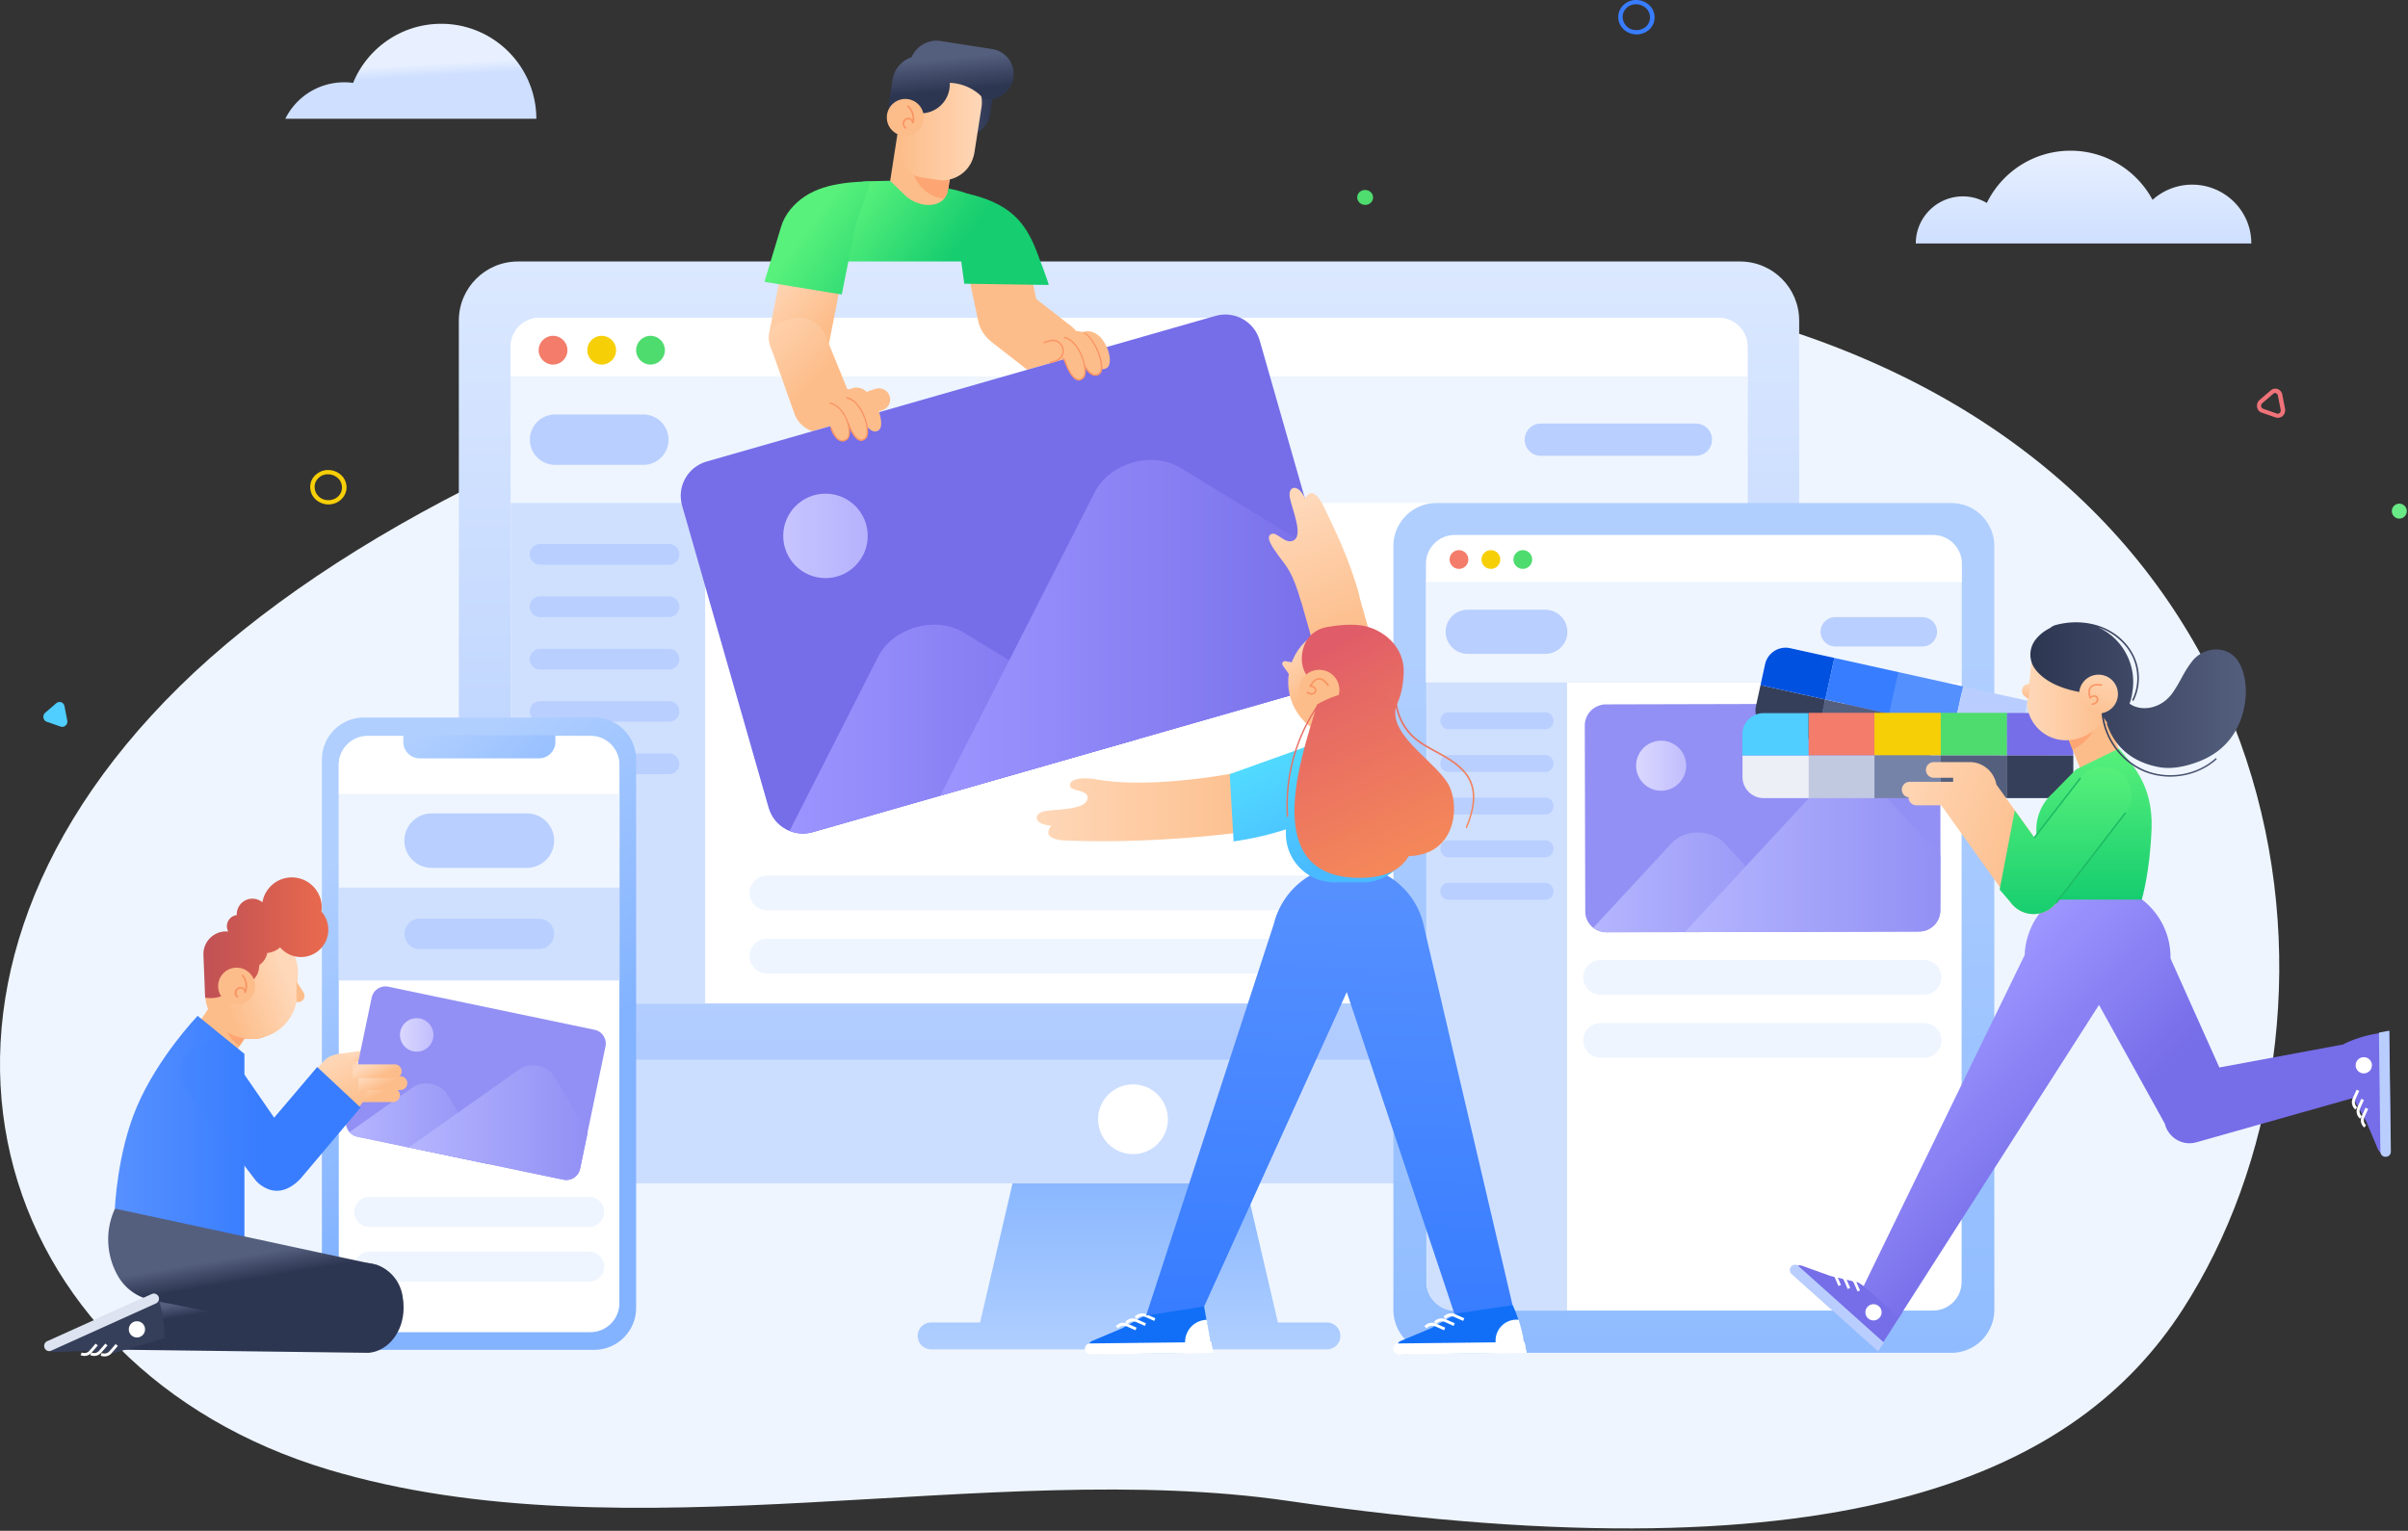 <svg xmlns="http://www.w3.org/2000/svg" width="607" height="386">
  <rect width="100%" height="100%" fill="#333333" stroke="none"/>
  <defs>
    <linearGradient id="a" x1=".098%" x2="100.067%" y1="49.818%" y2="49.818%">
      <stop offset="0%" stop-color="#545F7E"/>
      <stop offset="100%" stop-color="#2D3651"/>
    </linearGradient>
    <linearGradient id="b" x1="-.094%" x2="99.757%" y1="50.113%" y2="50.113%">
      <stop offset="0%" stop-color="#FDBD8A"/>
      <stop offset="100%" stop-color="#FED8B9"/>
    </linearGradient>
    <linearGradient id="c" x1="12.193%" x2="52.794%" y1="19.493%" y2="54.872%">
      <stop offset="0%" stop-color="#58F17B"/>
      <stop offset="100%" stop-color="#16CD6F"/>
    </linearGradient>
    <linearGradient id="d" x1="46.202%" x2="50.432%" y1="19.918%" y2="54.215%">
      <stop offset="0%" stop-color="#545F7E"/>
      <stop offset="100%" stop-color="#2D3651"/>
    </linearGradient>
    <linearGradient id="e" x1="50%" x2="50%" y1="100%" y2="0%">
      <stop offset="0%" stop-color="#B0CFFF"/>
      <stop offset="100%" stop-color="#83B3FF"/>
    </linearGradient>
    <linearGradient id="f" x1="50%" x2="50%" y1="100.003%" y2="0%">
      <stop offset="4.925%" stop-color="#ABC8FF"/>
      <stop offset="100%" stop-color="#DBE8FF"/>
    </linearGradient>
    <linearGradient id="g" x1="50%" x2="50%" y1="100%" y2="0%">
      <stop offset="0%" stop-color="#CEDFFF"/>
      <stop offset="100%" stop-color="#E8F0FF"/>
    </linearGradient>
    <linearGradient id="h" x1="48.049%" x2="49.919%" y1="43.292%" y2="56.407%">
      <stop offset="0%" stop-color="#E8F0FF"/>
      <stop offset="100%" stop-color="#CEDFFF"/>
    </linearGradient>
    <linearGradient id="i" x1="-104.462%" x2="14.717%" y1="-40.844%" y2="45.814%">
      <stop offset="0%" stop-color="#58F17B"/>
      <stop offset="100%" stop-color="#16CD6F"/>
    </linearGradient>
    <linearGradient id="j" x1="38.587%" x2="64.842%" y1="29.388%" y2="76.719%">
      <stop offset="0%" stop-color="#FED8B9"/>
      <stop offset="100%" stop-color="#FDBD8A"/>
    </linearGradient>
    <linearGradient id="k" x1="42.219%" x2="133.576%" y1="38.314%" y2="109.755%">
      <stop offset="0%" stop-color="#58F17B"/>
      <stop offset="100%" stop-color="#16CD6F"/>
    </linearGradient>
    <linearGradient id="l" x1="-5.287%" x2="55.038%" y1="-16.279%" y2="55.858%">
      <stop offset="0%" stop-color="#FED8B9"/>
      <stop offset="100%" stop-color="#FDBD8A"/>
    </linearGradient>
    <linearGradient id="m" x1="0%" y1="50%" y2="50%">
      <stop offset="0%" stop-color="#C7C4FF"/>
      <stop offset="100%" stop-color="#B6B2FD"/>
    </linearGradient>
    <linearGradient id="n" x1="0%" y1="50%" y2="50%">
      <stop offset="0%" stop-color="#9C95FF"/>
      <stop offset="100%" stop-color="#766DE8"/>
    </linearGradient>
    <linearGradient id="o" x1="0%" y1="50%" y2="50%">
      <stop offset="0%" stop-color="#9C95FF"/>
      <stop offset="100%" stop-color="#766DE8"/>
    </linearGradient>
    <linearGradient id="p" x1="33.336%" x2="55.595%" y1="10.319%" y2="63.315%">
      <stop offset="0%" stop-color="#B0CFFF"/>
      <stop offset="100%" stop-color="#83B3FF"/>
    </linearGradient>
    <linearGradient id="q" x1="49.999%" x2="49.999%" y1="99.036%" y2="17.505%">
      <stop offset="0%" stop-color="#90BCFF"/>
      <stop offset="100%" stop-color="#B0CFFF"/>
    </linearGradient>
    <linearGradient id="r" x1="1.677%" x2="193.035%" y1="40.776%" y2="75.239%">
      <stop offset="0%" stop-color="#B0CFFF"/>
      <stop offset="100%" stop-color="#83B3FF"/>
    </linearGradient>
    <linearGradient id="s" x1="0%" y1="50%" y2="50%">
      <stop offset="0%" stop-color="#DAD8FF"/>
      <stop offset="100%" stop-color="#C1BDFD"/>
    </linearGradient>
    <linearGradient id="t" x1="0%" y1="50%" y2="50%">
      <stop offset="0%" stop-color="#B5B5FF"/>
      <stop offset="100%" stop-color="#9290F4"/>
    </linearGradient>
    <linearGradient id="u" x1="0%" y1="50%" y2="50%">
      <stop offset="0%" stop-color="#B5B5FF"/>
      <stop offset="100%" stop-color="#9290F4"/>
    </linearGradient>
    <linearGradient id="v" x1="16.043%" x2="47.049%" y1="31.982%" y2="58.755%">
      <stop offset="0%" stop-color="#9C95FF"/>
      <stop offset="100%" stop-color="#766DE8"/>
    </linearGradient>
    <linearGradient id="w" x1="50%" x2="50%" y1="100%" y2="0%">
      <stop offset="0%" stop-color="#16CD6F"/>
      <stop offset="100%" stop-color="#58F17B"/>
    </linearGradient>
    <linearGradient id="x" x1=".087%" x2="100.086%" y1="49.994%" y2="49.994%">
      <stop offset="0%" stop-color="#FED8B9"/>
      <stop offset="100%" stop-color="#FDBD8A"/>
    </linearGradient>
    <linearGradient id="y" x1="50.398%" x2="50.398%" y1="99.524%" y2=".881%">
      <stop offset="0%" stop-color="#FDBD8A"/>
      <stop offset="100%" stop-color="#FED8B9"/>
    </linearGradient>
    <linearGradient id="z" x1="-.022%" x2="99.954%" y1="50.017%" y2="50.017%">
      <stop offset="0%" stop-color="#2D3651"/>
      <stop offset="100%" stop-color="#545F7E"/>
    </linearGradient>
    <linearGradient id="A" x1="-12.69%" x2="83.261%" y1="27.776%" y2="56.251%">
      <stop offset="0%" stop-color="#FED8B9"/>
      <stop offset="100%" stop-color="#FDBD8A"/>
    </linearGradient>
    <linearGradient id="B" x1="83.485%" x2="20.432%" y1="34.699%" y2="63.498%">
      <stop offset="0%" stop-color="#FED8B9"/>
      <stop offset="100%" stop-color="#FDBD8A"/>
    </linearGradient>
    <linearGradient id="C" x1="0%" y1="49.991%" y2="49.991%">
      <stop offset="0%" stop-color="#BF5055"/>
      <stop offset="100%" stop-color="#EA6A4D"/>
    </linearGradient>
    <linearGradient id="D" x1="37.94%" x2="90.692%" y1="43.779%" y2="72.377%">
      <stop offset="0%" stop-color="#FED8B9"/>
      <stop offset="100%" stop-color="#FDBD8A"/>
    </linearGradient>
    <linearGradient id="E" x1="0%" y1="50%" y2="50%">
      <stop offset="0%" stop-color="#DAD8FF"/>
      <stop offset="100%" stop-color="#C1BDFD"/>
    </linearGradient>
    <linearGradient id="F" x1="0%" y1="50%" y2="50%">
      <stop offset="0%" stop-color="#B5B5FF"/>
      <stop offset="100%" stop-color="#9290F4"/>
    </linearGradient>
    <linearGradient id="G" x1="0%" y1="50%" y2="50%">
      <stop offset="0%" stop-color="#B5B5FF"/>
      <stop offset="100%" stop-color="#9290F4"/>
    </linearGradient>
    <linearGradient id="H" x1="3.851%" x2="107.886%" y1="50%" y2="50%">
      <stop offset="0%" stop-color="#5690FF"/>
      <stop offset="100%" stop-color="#387DFF"/>
    </linearGradient>
    <linearGradient id="I" x1="47.442%" x2="41.362%" y1="47.154%" y2="35.386%">
      <stop offset="0%" stop-color="#2D3651"/>
      <stop offset="100%" stop-color="#545F7E"/>
    </linearGradient>
    <linearGradient id="J" x1="50.561%" x2="44.722%" y1="51.094%" y2="35.072%">
      <stop offset="0%" stop-color="#2D3651"/>
      <stop offset="100%" stop-color="#545F7E"/>
    </linearGradient>
    <linearGradient id="K" x1="-2.65%" x2="52.462%" y1="21.381%" y2="52.95%">
      <stop offset="0%" stop-color="#FED8B9"/>
      <stop offset="100%" stop-color="#FDBD8A"/>
    </linearGradient>
    <linearGradient id="L" x1="35.115%" x2="53.319%" y1="17.751%" y2="58.416%">
      <stop offset="0%" stop-color="#FED8B9"/>
      <stop offset="100%" stop-color="#FDBD8A"/>
    </linearGradient>
    <linearGradient id="M" x1="-47.681%" x2="46.433%" y1="50%" y2="50%">
      <stop offset="0%" stop-color="#5690FF"/>
      <stop offset="100%" stop-color="#387DFF"/>
    </linearGradient>
    <linearGradient id="N" x1="4.179%" x2="59.29%" y1="25.293%" y2="56.861%">
      <stop offset="0%" stop-color="#FED8B9"/>
      <stop offset="100%" stop-color="#FDBD8A"/>
    </linearGradient>
    <linearGradient id="O" x1="16.187%" x2="71.298%" y1="32.371%" y2="63.585%">
      <stop offset="0%" stop-color="#FED8B9"/>
      <stop offset="100%" stop-color="#FDBD8A"/>
    </linearGradient>
    <linearGradient id="P" x1="52.104%" x2="49.984%" y1="5.353%" y2="99.652%">
      <stop offset="0%" stop-color="#5690FF"/>
      <stop offset="100%" stop-color="#387DFF"/>
    </linearGradient>
    <linearGradient id="Q" x1="28.882%" x2="61.425%" y1="-2.028%" y2="73.954%">
      <stop offset="0%" stop-color="#51DAFF"/>
      <stop offset="100%" stop-color="#49BAFF"/>
    </linearGradient>
    <linearGradient id="R" x1="0%" y1="50%" y2="50%">
      <stop offset="0%" stop-color="#FED8B9"/>
      <stop offset="100%" stop-color="#FDBD8A"/>
    </linearGradient>
    <linearGradient id="S" x1="30.562%" x2="84.675%" y1="17.511%" y2="134.512%">
      <stop offset="0%" stop-color="#51DAFF"/>
      <stop offset="100%" stop-color="#49BAFF"/>
    </linearGradient>
    <linearGradient id="T" x1="41.833%" x2="54.687%" y1="7.035%" y2="72.716%">
      <stop offset="0%" stop-color="#FED8B9"/>
      <stop offset="100%" stop-color="#FDBD8A"/>
    </linearGradient>
    <linearGradient id="U" x1="12.38%" x2="40.081%" y1="8.618%" y2="39.089%">
      <stop offset="0%" stop-color="#FED8B9"/>
      <stop offset="100%" stop-color="#FDBD8A"/>
    </linearGradient>
    <linearGradient id="V" x1="33.715%" x2="164.682%" y1="21.538%" y2="224.408%">
      <stop offset="0%" stop-color="#E05C68"/>
      <stop offset="100%" stop-color="#F88F57"/>
    </linearGradient>
    <linearGradient id="W" x1="16.398%" x2="140.031%" y1="-30.996%" y2="168.402%">
      <stop offset="0%" stop-color="#FED8B9"/>
      <stop offset="100%" stop-color="#FDBD8A"/>
    </linearGradient>
    <linearGradient id="X" x1="15.145%" x2="72.475%" y1="-7.669%" y2="110.506%">
      <stop offset="0%" stop-color="#E05C68"/>
      <stop offset="100%" stop-color="#F88F57"/>
    </linearGradient>
    <linearGradient id="Y" x1="73.65%" x2="27.951%" y1="-28.842%" y2="125.055%">
      <stop offset="0%" stop-color="#FED8B9"/>
      <stop offset="100%" stop-color="#FDBD8A"/>
    </linearGradient>
    <linearGradient id="Z" x1="50%" x2="50%" y1="100%" y2="0%">
      <stop offset="0%" stop-color="#16CD6F"/>
      <stop offset="100%" stop-color="#58F17B"/>
    </linearGradient>
  </defs>
  <g fill="none" fill-rule="evenodd">
    <path fill="#EEF5FF" d="M82.759 370.566c75.181 22.576 166.702-3.07 241.972 7.898 142.426 20.755 199.369-7.898 225.428-48.206 46.71-72.25 32.855-203.65-98.998-246.885-131.853-43.235-327.276 12.394-405.918 89.739C-33.4 250.457-2.223 345.047 82.759 370.566z"/>
    <g fill-rule="nonzero" transform="translate(10.925)">
      <path fill="#FDBD8A" d="M211.805 56.344l4.23-27.288 14.618 2.266-4.23 27.288z"/>
      <path fill="#FDA674" d="M219.132 39.862c-.197 1.341-.118 2.643.237 3.826.947 3.235 3.708 5.839 7.258 6.39.355.04.75.08 1.105.12l.789-5.642c3.629-.118 3.905-3.51 5.443-6.785-.473-3.471-.078-4.181-3.51-5.167a4.995 4.995 0 0 0-1.105-.237c-4.891-.75-9.467 2.603-10.217 7.495z"/>
      <path fill="url(#a)" d="M225.68 33.156l5.878.907c3.393.513 6.549-1.814 7.1-5.168l.908-5.877-12.031-1.854-1.855 11.992z"/>
      <path fill="url(#b)" d="M218.067 24.832l-1.933 12.387a6.635 6.635 0 0 0 3.156 6.745c.71.434 1.499.75 2.406.829l3.708.552a9.986 9.986 0 0 0 1.5.119c3.037-.119 5.759-1.894 7.06-4.616.316-.67.553-1.46.71-2.209l1.815-11.598c.67-4.22-2.248-8.165-6.43-8.836l-2.367-.355c-4.694-.71-8.954 2.406-9.625 6.982z"/>
      <path fill="url(#c)" d="M194.477 96.351l43.906 6.825 2.761-16.213a78.35 78.35 0 0 0 .868-26.943c-1.065-7.535-6.588-11.243-13.886-12.466-.552 4.97-6.745 5.207-10.572 2.012l-4.102-3.984-5.247.118c-8.166.237-14.477 7.259-13.846 15.424l.118 35.227z"/>
      <path fill="url(#d)" d="M239.172 12.367l-12.94-2.012c-3.155-.513-6.153 1.262-7.376 4.063-2.485.868-4.379 2.998-4.813 5.76l-.828 5.286c-.631 3.984 2.09 7.731 6.075 8.323l.828-5.286a7.293 7.293 0 0 0 8.284-6.075c.08-.513.119-1.026.08-1.538 3.313.118 6.469 1.577 8.678 4.142 3.51.512 6.785-1.854 7.337-5.365.592-3.472-1.815-6.746-5.325-7.298z"/>
      <path fill="url(#e)" d="M323.55 333.471h-12.347L301.42 291.5H245.918l-9.784 41.972h-12.347a3.392 3.392 0 1 0 0 6.785h99.764c1.893 0 3.431-1.538 3.392-3.392a3.392 3.392 0 0 0-3.393-3.393z"/>
      <path fill="url(#f)" d="M427.692 297.535H119.645c-8.245 0-14.911-6.667-14.911-14.912V80.848c0-8.244 6.666-14.911 14.911-14.911h308.047c8.245 0 14.912 6.667 14.912 14.911v201.815c0 8.205-6.667 14.872-14.912 14.872z"/>
      <path fill="#FFF" d="M422.327 253.037H125.05c-3.984 0-7.258-3.234-7.258-7.258V87.396c0-3.984 3.235-7.258 7.258-7.258h297.278c3.985 0 7.259 3.235 7.259 7.258V245.82c0 3.984-3.274 7.218-7.259 7.218z"/>
      <path fill="#CCDEFF" d="M442.604 267.2h-337.83v23.944c0 3.984 3.234 7.258 7.258 7.258h323.353c3.984 0 7.258-3.234 7.258-7.258l-.04-23.945z"/>
      <circle cx="274.675" cy="282.229" r="8.797" fill="#FFF"/>
      <path fill="#CFE0FF" d="M117.791 94.892h49.034v158.146h-49.034z"/>
      <path fill="#EEF5FF" d="M117.791 94.892h311.755v31.953H117.791z"/>
      <path fill="#FFF" d="M422.327 80.138H125.05c-3.984 0-7.258 3.235-7.258 7.258v7.496h311.795v-7.496c0-4.023-3.274-7.258-7.259-7.258z"/>
      <path fill="#FDBD8A" d="M244.852 87.08c4.182-.867 6.864-4.97 5.957-9.151l-3.748-17.751c-.868-4.182-4.97-6.864-9.152-5.957-4.181.868-6.864 4.97-5.956 9.152l3.747 17.751c.868 4.142 4.97 6.825 9.152 5.957z"/>
      <path fill="url(#g)" d="M541.665 46.56a14.95 14.95 0 0 0-9.98 3.827C527.74 43.049 519.967 38 511.013 38c-9.27 0-17.278 5.365-21.105 13.176-1.775-1.026-3.787-1.657-6.035-1.657-6.549 0-11.874 5.325-11.874 11.874h84.576c.04-8.166-6.667-14.833-14.911-14.833z"/>
      <path fill="url(#h)" d="M124.274 29.984C124.274 16.77 113.544 6 100.29 6c-10.02 0-18.62 6.154-22.21 14.911-.71-.118-1.498-.158-2.248-.158A16.52 16.52 0 0 0 61 29.945h63.274v.04z"/>
      <path fill="url(#i)" d="M232.584 48.738c10.927 2.445 14.911 7.1 17.83 14.714 2.92 7.613 3.038 8.402 3.038 8.402l-21.302-.316-2.012-14.674 2.446-8.126z"/>
      <path fill="url(#j)" d="M189.112 92.485c4.142.829 8.166-1.893 8.955-6.035l.71-3.55 3.432-17.673 1.5-7.692c.788-3.906-1.618-7.732-5.405-8.797-.197-.04-.395-.119-.631-.158a4.548 4.548 0 0 0-1.026-.118h-.631c-.552 0-1.105.078-1.657.236-2.8.67-5.089 2.959-5.68 5.957l-2.13 10.966-3.512 17.988c-.749 4.064 1.933 8.087 6.075 8.876z"/>
      <path fill="url(#k)" d="M208.52 45.74c-9.348.157-15.818 1.775-20.197 7.06-1.065 1.303-1.893 2.802-2.366 4.419l-4.182 13.846 19.487 3.195 3.472-17.396 3.787-11.124z"/>
      <path fill="url(#l)" d="M198.462 108.698l-.198.08a7.241 7.241 0 0 1-8.875-4.3l-6.036-17.003c-1.538-3.866.868-5.68 4.813-6.982a7.2 7.2 0 0 1 8.994 4.142l5.877 14.399c1.657 3.944-.473 8.441-4.575 9.664z"/>
      <path fill="#FDBD8A" d="M260.473 93.116c2.643-3.353 2.012-8.205-1.34-10.848l-10.612-8.244c-3.353-2.643-8.205-2.012-10.848 1.34-2.643 3.354-2.012 8.206 1.34 10.849l10.573 8.245c3.392 2.643 8.244 2.011 10.887-1.342z"/>
      <path fill="#B9CFFF" d="M157.712 142.387h-32.505a2.601 2.601 0 0 1-2.603-2.604 2.601 2.601 0 0 1 2.603-2.604h32.505a2.601 2.601 0 0 1 2.604 2.604c.039 1.46-1.144 2.604-2.604 2.604zm0 13.215h-32.505a2.601 2.601 0 0 1-2.603-2.604 2.601 2.601 0 0 1 2.603-2.604h32.505a2.601 2.601 0 0 1 2.604 2.604c.039 1.42-1.144 2.604-2.604 2.604zm0 13.215h-32.505a2.601 2.601 0 0 1-2.603-2.604 2.601 2.601 0 0 1 2.603-2.604h32.505a2.601 2.601 0 0 1 2.604 2.604c.039 1.42-1.144 2.604-2.604 2.604zm0 13.175h-32.505a2.601 2.601 0 0 1-2.603-2.603 2.601 2.601 0 0 1 2.603-2.604h32.505a2.601 2.601 0 0 1 2.604 2.604c.039 1.46-1.144 2.603-2.604 2.603zm0 13.215h-32.505a2.601 2.601 0 0 1-2.603-2.603 2.601 2.601 0 0 1 2.603-2.604h32.505a2.601 2.601 0 0 1 2.604 2.604c.039 1.42-1.144 2.603-2.604 2.603zm-6.47-90.69h-22.248a6.347 6.347 0 0 0-6.351 6.35c0 3.512 2.84 6.352 6.351 6.352h22.249c3.51 0 6.35-2.84 6.35-6.351s-2.84-6.351-6.35-6.351zm265.326 2.288h-39.093a4.057 4.057 0 0 0-4.063 4.063 4.057 4.057 0 0 0 4.063 4.063h39.093a4.057 4.057 0 0 0 4.063-4.063c.04-2.249-1.814-4.063-4.063-4.063z"/>
      <path fill="#EEF5FF" d="M330.572 229.527H182.406a4.394 4.394 0 0 1-4.378-4.38 4.394 4.394 0 0 1 4.378-4.378h148.166a4.394 4.394 0 0 1 4.379 4.379 4.369 4.369 0 0 1-4.379 4.379zm0 15.937H182.406a4.394 4.394 0 0 1-4.378-4.38 4.394 4.394 0 0 1 4.378-4.378h148.166a4.394 4.394 0 0 1 4.379 4.379 4.394 4.394 0 0 1-4.379 4.379z"/>
      <path fill="#CEE0FF" d="M328.363 161.953c1.38 4.773-1.42 9.783-6.193 11.163l-46.154 13.215-49.902 14.28-32.11 9.192a8.807 8.807 0 0 1-5.878-.316 8.965 8.965 0 0 1-5.286-5.878l-21.775-76.094c-1.38-4.813 1.42-9.783 6.193-11.164l128.206-36.686c4.773-1.381 9.783 1.38 11.163 6.193l15.345 53.61 6.39 22.485z"/>
      <path fill="#766DE8" d="M322.21 173.116l-128.246 36.726c-4.773 1.38-9.743-1.38-11.124-6.154l-21.814-76.173c-1.381-4.773 1.38-9.744 6.153-11.124l128.285-36.726c4.773-1.381 9.743 1.38 11.124 6.154l21.814 76.173c1.342 4.773-1.42 9.744-6.193 11.124z"/>
      <circle cx="197.16" cy="135.128" r="10.651" fill="url(#m)"/>
      <path fill="url(#n)" d="M276.016 186.331l-49.902 14.28-32.11 9.192a8.807 8.807 0 0 1-5.878-.316l22.288-43.866c3.748-7.376 14.556-10.453 21.618-6.114l11.44 6.982 32.544 19.842z"/>
      <path fill="url(#o)" d="M328.363 161.953c1.38 4.773-1.42 9.783-6.193 11.163l-46.154 13.215-49.902 14.28 17.357-34.122 21.578-42.406c3.748-7.377 14.557-10.454 21.618-6.115l35.266 21.539 6.43 22.446z"/>
      <path fill="url(#p)" d="M138.856 340.375H80.789c-5.838 0-10.572-4.734-10.572-10.572V191.499c0-5.838 4.734-10.572 10.572-10.572h58.067c5.838 0 10.572 4.734 10.572 10.572v138.304c0 5.838-4.734 10.572-10.572 10.572z"/>
      <path fill="#FFF" d="M137.87 335.917H81.775c-4.024 0-7.298-3.235-7.298-7.258v-135.7c0-3.985 3.235-7.259 7.298-7.259h56.134c4.024 0 7.298 3.235 7.298 7.259v135.74c-.04 3.983-3.274 7.218-7.337 7.218z"/>
      <path fill="url(#q)" d="M480.947 341.124H351.164a10.842 10.842 0 0 1-10.848-10.848V137.692a10.842 10.842 0 0 1 10.848-10.848h129.783a10.842 10.842 0 0 1 10.848 10.848v192.584a10.842 10.842 0 0 1-10.848 10.848z"/>
      <path fill="#FFF" d="M476.331 330.473H355.897c-3.984 0-7.258-3.234-7.258-7.258V171.972h134.912v151.243c.039 4.024-3.235 7.258-7.22 7.258z"/>
      <path fill="#EEF5FF" d="M474.083 250.829h-81.538a4.394 4.394 0 0 1-4.379-4.379 4.394 4.394 0 0 1 4.379-4.379h81.538a4.394 4.394 0 0 1 4.379 4.379 4.369 4.369 0 0 1-4.379 4.379zm0 15.897h-81.538a4.394 4.394 0 0 1-4.379-4.379 4.394 4.394 0 0 1 4.379-4.378h81.538a4.394 4.394 0 0 1 4.379 4.378 4.369 4.369 0 0 1-4.379 4.38zM137.673 309.37H82.091a3.788 3.788 0 0 1 0-7.574h55.582a3.788 3.788 0 0 1 0 7.574zm0 13.806H82.091a3.788 3.788 0 0 1 0-7.574h55.582a3.788 3.788 0 0 1 0 7.574z"/>
      <path fill="#FFF" d="M137.988 185.542H81.736c-3.985 0-7.259 3.235-7.259 7.259v7.495h70.73V192.8c0-4.024-3.235-7.259-7.219-7.259z"/>
      <path fill="url(#r)" d="M124.931 191.223h-30.06a4.142 4.142 0 0 1-4.141-4.142v-1.696h38.343v1.696a4.142 4.142 0 0 1-4.142 4.142z"/>
      <g fill="#FDBD8A">
        <path d="M209.901 103.728l1.5-.474a2.646 2.646 0 0 0-1.578-5.05l-1.5.475a2.646 2.646 0 0 0-1.735 3.313c.473 1.38 1.933 2.17 3.313 1.736z"/>
        <path d="M209.112 104.043a2.815 2.815 0 0 1-2.682-1.972 2.822 2.822 0 0 1 1.854-3.55l1.499-.474a2.822 2.822 0 0 1 3.55 1.854 2.822 2.822 0 0 1-1.854 3.55l-1.499.474a3.518 3.518 0 0 1-.868.118zm1.5-5.759c-.237 0-.514.04-.75.118l-1.5.474c-1.301.394-2.011 1.775-1.617 3.077.434 1.301 1.815 2.012 3.077 1.617l1.5-.473c1.301-.395 2.011-1.775 1.617-3.077-.316-1.105-1.263-1.736-2.328-1.736z"/>
      </g>
      <path fill="#FDBD8A" d="M208.323 99.665c-4.378-4.418-15.7 1.893-15.7 1.893m13.255 2.446c.946 3.235 3.195 5.917 4.852 4.34 1.657-1.579-1.263-9.981-5.207-10.573-3.077-.473-4.537 2.801-4.852 7.022l5.207-.79z"/>
      <path fill="#FDBD8A" d="M197.475 107.041c.355-4.181 1.854-7.219 4.931-6.706 3.945.631 6.47 8.679 4.813 10.217-1.657 1.578-3.314-.828-4.458-3.984-.355-.947-.591-.986-.591-.986l-4.695 1.46zm61.46-16.765c.355-4.181 1.854-7.219 4.93-6.706 3.946.631 6.115 7.574 4.38 9.073-1.263 1.065-2.88.355-4.024-2.8-.355-.948-.592-.987-.592-.987l-4.694 1.42z"/>
      <path fill="#FDBD8A" d="M193.254 108.383c.355-4.182 1.854-7.22 4.931-6.706 3.945.63 6.115 7.573 4.38 9.073-1.263 1.065-2.88.355-4.025-2.801-.355-.947-.591-.986-.591-.986l-4.695 1.42z"/>
      <path fill="#F99564" d="M206.154 111.183c-.118 0-.237 0-.316-.039-1.499-.355-2.643-2.998-3.234-4.576l.355-.118c.907 2.524 2.011 4.102 2.958 4.339.395.079.79-.04 1.184-.434.591-.552.63-2.248.039-4.181-.789-2.604-2.564-5.365-4.734-5.72l.04-.355c2.327.355 4.22 3.274 5.01 5.956.512 1.696.75 3.748-.119 4.576-.394.395-.789.552-1.183.552z"/>
      <path fill="#F99564" d="M201.42 111.341c-.158 0-.315 0-.434-.079-1.025-.276-1.933-1.42-2.603-3.313l.355-.119c.63 1.776 1.46 2.88 2.367 3.117.473.118.946 0 1.38-.355.631-.553.71-1.973.237-3.63-.631-2.287-2.288-4.773-4.537-5.128l.04-.355c2.367.395 4.142 2.959 4.812 5.365.513 1.854.395 3.393-.355 4.024-.394.315-.828.473-1.262.473z"/>
      <path fill="#FDBD8A" d="M261.42 89.803c.947 3.234 3.195 5.917 4.852 4.339 1.657-1.578-1.302-9.98-5.207-10.611-3.077-.474-4.734 2.13-5.089 6.311l5.444-.04z"/>
      <path fill="#FDBD8A" d="M252.347 91.775c.355-4.181 1.854-7.219 4.931-6.706 3.945.631 6.47 8.679 4.813 10.217-1.657 1.538-3.314-.828-4.458-3.984-.355-.947-.592-.986-.592-.986l-4.694 1.46z"/>
      <path fill="#FDBD8A" d="M251.755 92.051l1.5-.473a2.646 2.646 0 0 0-1.578-5.05l-1.5.474a2.646 2.646 0 0 0-1.735 3.314c.473 1.42 1.933 2.17 3.313 1.735z"/>
      <g fill="#F99564">
        <path d="M265.207 94.773h-.237c-.907-.118-1.893-.986-2.682-2.406l.316-.197c.75 1.302 1.656 2.09 2.445 2.209.395.04.79-.079 1.105-.395.552-.552.552-2.13-.04-4.063-.867-2.761-2.76-6.035-5.049-6.39l1.065.236c1.5.316 3.472 3.235 4.34 6.075.512 1.657.749 3.67-.04 4.458-.395.316-.789.473-1.223.473z"/>
        <path d="M261.026 95.957c-.119 0-.237 0-.355-.04-1.5-.355-2.643-2.998-3.235-4.536-.276-.75-.473-.868-.473-.868l.078-.355c.119.04.395.197.75 1.105.907 2.524 1.972 4.063 2.959 4.3.394.118.788-.04 1.222-.395.592-.552.632-2.249.04-4.182-.79-2.603-2.564-5.364-4.734-5.72l.04-.355c2.327.355 4.22 3.275 5.01 5.957.512 1.696.749 3.748-.119 4.576-.394.316-.789.513-1.183.513z"/>
        <path d="M253.767 91.657l-.118-.355 1.499-.473c1.302-.395 2.012-1.776 1.617-3.077-.394-1.302-1.775-2.012-3.077-1.618l-1.499.474-.118-.355 1.499-.474a2.822 2.822 0 0 1 3.55 1.854 2.822 2.822 0 0 1-1.854 3.55l-1.499.474z"/>
      </g>
      <path fill="#CFE0FF" d="M355.897 330.473h28.206V149.645h-35.425v173.57c-.039 4.024 3.235 7.258 7.22 7.258z"/>
      <path fill="#EEF5FF" d="M348.481 146.529h135.108v25.562H348.481z"/>
      <path fill="#B9CFFF" d="M378.698 183.886h-24.576c-1.104 0-1.972-.947-1.972-2.13 0-1.184.868-2.13 1.972-2.13h24.576c1.105 0 1.973.946 1.973 2.13 0 1.183-.868 2.13-1.973 2.13zm0 10.769h-24.576c-1.104 0-1.972-.947-1.972-2.13 0-1.184.868-2.13 1.972-2.13h24.576c1.105 0 1.973.946 1.973 2.13 0 1.183-.868 2.13-1.973 2.13zm0 10.73h-24.576c-1.104 0-1.972-.947-1.972-2.13 0-1.184.868-2.13 1.972-2.13h24.576c1.105 0 1.973.946 1.973 2.13 0 1.183-.868 2.13-1.973 2.13zm0 10.769h-24.576c-1.104 0-1.972-.947-1.972-2.13 0-1.184.868-2.13 1.972-2.13h24.576c1.105 0 1.973.946 1.973 2.13 0 1.144-.868 2.13-1.973 2.13zm0 10.73h-24.576c-1.104 0-1.972-.947-1.972-2.13 0-1.184.868-2.13 1.972-2.13h24.576c1.105 0 1.973.946 1.973 2.13 0 1.183-.868 2.13-1.973 2.13zm-.079-73.136h-19.566a5.556 5.556 0 0 0-5.562 5.562 5.556 5.556 0 0 0 5.562 5.562h19.566a5.556 5.556 0 0 0 5.562-5.562c0-3.038-2.485-5.562-5.562-5.562zm95.03 1.854h-21.933a3.704 3.704 0 0 0-3.708 3.708 3.704 3.704 0 0 0 3.708 3.708h21.933a3.704 3.704 0 0 0 3.708-3.708 3.704 3.704 0 0 0-3.708-3.708z"/>
      <path fill="#FFF" d="M476.37 134.892H355.78c-3.985 0-7.26 3.234-7.26 7.258v4.615h135.11v-4.615c0-3.984-3.275-7.258-7.26-7.258z"/>
      <circle cx="128.481" cy="88.304" r="3.629" fill="#F37C6A"/>
      <circle cx="140.75" cy="88.304" r="3.629" fill="#F7CF06"/>
      <circle cx="153.057" cy="88.304" r="3.629" fill="#4FDC6F"/>
      <circle cx="356.844" cy="141.085" r="2.367" fill="#F37C6A"/>
      <circle cx="364.892" cy="141.085" r="2.367" fill="#F7CF06"/>
      <circle cx="372.939" cy="141.085" r="2.367" fill="#4FDC6F"/>
      <path fill="#CFE0FF" d="M74.517 223.728h70.73v23.511h-70.73z"/>
      <path fill="#EEF5FF" d="M74.517 200.217h70.73v23.511h-70.73z"/>
      <path fill="#9290F4" d="M478.185 229.527c0 2.958-2.366 5.325-5.325 5.365l-28.402.078-30.69.08-19.764.039c-1.223 0-2.367-.434-3.274-1.105a5.27 5.27 0 0 1-2.051-4.181l-.119-46.825c0-2.958 2.367-5.325 5.326-5.365l78.895-.197c2.959 0 5.326 2.367 5.365 5.326l.079 33.017-.04 13.768z"/>
      <circle cx="407.811" cy="193.077" r="6.312" fill="url(#s)"/>
      <path fill="url(#t)" d="M444.418 234.931l-30.69.079-19.764.04c-1.222 0-2.366-.435-3.274-1.105l19.764-21.341c3.313-3.59 9.98-3.59 13.294 0l5.364 5.798 15.306 16.529z"/>
      <path fill="url(#u)" d="M478.185 229.527c0 2.958-2.366 5.325-5.325 5.365l-28.402.078-30.69.08 15.384-16.608 19.132-20.67c3.314-3.59 9.98-3.59 13.294 0l16.607 17.948v13.807z"/>
      <path fill="#B9CFFF" d="M124.931 231.657h-30.06a3.805 3.805 0 0 0-3.826 3.826 3.805 3.805 0 0 0 3.827 3.827h30.059a3.805 3.805 0 0 0 3.826-3.827 3.83 3.83 0 0 0-3.826-3.826zm-3.038-26.549H97.87a6.869 6.869 0 0 0-6.864 6.864 6.869 6.869 0 0 0 6.864 6.864h24.023a6.869 6.869 0 0 0 6.864-6.864 6.844 6.844 0 0 0-6.864-6.864z"/>
      <path fill="#363F5A" d="M449.191 176.39l-16.331-3.629-1.144 5.247a5.308 5.308 0 0 0 4.063 6.351l11.124 2.446 2.288-10.414z"/>
      <path fill="#545F7E" d="M446.819 186.861l2.317-10.477 16.331 3.613-2.317 10.477z"/>
      <path fill="#7683A8" d="M462.978 190.447l2.317-10.476 16.331 3.613-2.317 10.476z"/>
      <path fill="#C1C9DF" d="M474.916 192.606l3.12-10.266 16.005 4.864-3.12 10.266z"/>
      <path fill="#DDE3F0" d="M510.06 192.09l-15.977-4.89-3.117 10.256 10.888 3.274c2.84.868 5.799-.71 6.667-3.59l1.538-5.05z"/>
      <path fill="#0051E0" d="M451.48 165.897l-11.125-2.445a5.308 5.308 0 0 0-6.351 4.063l-1.144 5.246 16.331 3.63 2.288-10.494z"/>
      <path fill="#377DFF" d="M449.159 176.382l2.317-10.477 16.331 3.613-2.317 10.477z"/>
      <path fill="#5590FF" d="M465.283 179.954l2.317-10.477 16.331 3.613-2.317 10.477z"/>
      <path fill="#B9CEFF" d="M481.658 183.589l2.317-10.477 16.331 3.613-2.317 10.477z"/>
      <path fill="#CEE0FF" d="M511.36 179.152l-11.123-2.446-2.288 10.493 16.331 3.63 1.144-5.247a5.339 5.339 0 0 0-4.063-6.43z"/>
      <path fill="#4FCEFF" d="M445.01 190.513h-16.726v-5.365a5.328 5.328 0 0 1 5.325-5.326h11.361v10.69h.04z"/>
      <path fill="#F37C6A" d="M445.01 179.744h16.726v10.73H445.01z"/>
      <path fill="#F7CF06" d="M461.578 179.744h16.726v10.73h-16.726z"/>
      <path fill="#4FDC6F" d="M478.304 179.744h16.726v10.73h-16.726z"/>
      <path fill="#766DE8" d="M511.716 190.513H494.99v-10.73h11.361a5.328 5.328 0 0 1 5.326 5.325v5.405h.039z"/>
      <path fill="#EDEFF6" d="M445.01 201.243h-11.361a5.328 5.328 0 0 1-5.326-5.326v-5.365h16.726v10.69h-.04z"/>
      <path fill="#C1C9E0" d="M445.01 190.513h16.726v10.73H445.01z"/>
      <path fill="#7683A8" d="M461.578 190.513h16.726v10.73h-16.726z"/>
      <path fill="#545F7E" d="M478.304 190.513h16.726v10.73h-16.726z"/>
      <path fill="#363F5A" d="M506.351 201.243h-11.36v-10.73h16.725v5.365a5.345 5.345 0 0 1-5.365 5.365z"/>
      <g transform="translate(440.237 318.876)">
        <path fill="#766DE8" d="M23.156 20.237l3.116-4.892 2.13-3.353-11.084-7.456-7.022-1.656L3.037.276C2.485.08 1.893.197 1.42.552c-.079.04-.118.08-.197.158-.592.67-.513 1.696.158 2.327l20.868 18.66.907-1.46z"/>
        <path fill="#B9CEFF" d="M.355.473C.828-.079 1.657-.157 2.17.355l21.538 19.29-1.42 2.248L.394 2.327C-.079 1.854-.158 1.026.355.473z"/>
        <path fill="#FFF" d="M12.268 5.404l-.907-2.09c-.316-.71-.986-1.144-1.815-1.065l-.079-.75c1.105-.079 2.13.513 2.525 1.538l.907 2.091-.63.276z"/>
        <path fill="#FFF" d="M14.596 6.154l-.908-2.09c-.315-.71-.986-1.145-1.814-1.066l-.08-.75c1.105-.078 2.131.513 2.526 1.539l.907 2.09-.631.277zm2.485.631l-.907-2.09c-.316-.71-.987-1.145-1.815-1.066l-.079-.75c1.105-.078 2.13.514 2.525 1.54l.907 2.09-.631.276z"/>
        <circle cx="21.105" cy="12.032" r="2.051" fill="#FFF"/>
      </g>
      <path fill="url(#v)" d="M548.52 269.172l-12.307-27.495v-.277c0-10.177-8.245-18.382-18.383-18.382-9.901-.04-18.027 7.929-18.382 17.79l-40.592 83.472 8.876 7.969 50.453-78.856 16.568 29.9c.79 3.393 4.3 5.8 8.008 4.735l39.764-11.243.355-14.004-34.36 6.39z"/>
      <g transform="translate(579.882 259.704)">
        <path fill="#766DE8" d="M9.665.71l-1.5.237A30.67 30.67 0 0 0 .08 3.51L2.09 16.726l3.55 6.311 2.998 7.101c.237.552.71.868 1.302.986.079.04.158.04.237.04.867 0 1.617-.75 1.617-1.657L11.44.394 9.665.71z"/>
        <path fill="#B9CEFF" d="M10.572 31.992c-.71.04-1.341-.552-1.341-1.262L8.876.67l2.603-.473.395 30.493c0 .75-.592 1.302-1.302 1.302z"/>
        <path fill="#FFF" d="M5.128 24.615c-.828-.789-1.065-1.893-.592-2.919l.947-2.09.67.315-.946 2.09c-.315.71-.158 1.5.434 2.052l-.513.552z"/>
        <path fill="#FFF" d="M4.063 22.367c-.828-.79-1.065-1.894-.592-2.92l.947-2.09.67.316-.946 2.09c-.316.71-.158 1.5.434 2.052l-.513.552zM2.88 20.079c-.829-.79-1.065-1.894-.592-2.92l.947-2.09.67.316-.946 2.09c-.316.71-.158 1.5.434 2.052l-.513.552z"/>
        <circle cx="5.049" cy="8.915" r="2.051" fill="#FFF"/>
      </g>
      <path fill="#FDBD8A" d="M518.146 179.744l1.302-.316 6.548 16.529H514.28l-2.722-6.904-2.682-6.824z"/>
      <path fill="#FDA674" d="M518.146 179.744c-.395 4.102-2.959 7.613-6.627 9.31l-2.683-6.825 9.31-2.485z"/>
      <path fill="url(#w)" d="M502.682 211.972l1.105 4.774c.67 2.958.631 5.483 2.959 7.179l-.237 2.92h22.446s2.05-6.628 2.485-17.87c.394-11.243-5.05-16.332-8.245-20.237l-10.808 5.286-5.839 5.956c-3.392 2.998-4.852 7.574-3.866 11.992z"/>
      <path fill="url(#x)" d="M521.46 160.178h-12.82c-4.222 0-7.614 3.431-7.575 7.692l-1.026 9.665c.395 5.522 5.326 9.664 10.849 9.072a11.842 11.842 0 0 0 10.572-11.794v-14.635z"/>
      <path fill="url(#y)" d="M500.394 176.233l-.867-.592a1.789 1.789 0 0 1 0-2.92l1.538-.59-.67 4.102z"/>
      <path fill="url(#z)" d="M532.9 193.353c2.919.631 5.917.158 8.796-.75 2.88-.907 5.641-2.287 7.89-4.457 3.984-3.748 6.035-9.783 5.522-15.582-.236-2.446-.986-4.97-2.524-6.706-2.959-3.235-8.284-2.564-10.967.947-2.327 3.037-2.722 4.812-4.93 7.968-1.736 2.446-4.537 3.906-7.298 3.787-1.223-.04-2.486-.394-3.511-1.144.118-.315.236-.631.315-.907.237-.829.395-1.815.474-2.525 0-.079 0-.158.04-.236.039-.277.039-.513.078-.79v-.197c.355-6.154-3.156-12.07-8.915-14.635.197.08.394.119.552.197 3.63 1.342 6.627 3.985 8.205 7.259 1.618 3.432 1.618 7.574-.04 10.809-.039.118 0 .236.08.276.04 0 .079.04.079.04.078 0 .157-.04.197-.12 1.696-3.352 1.736-7.652.04-11.163-1.618-3.392-4.695-6.114-8.443-7.456-2.248-.828-4.694-1.144-7.18-1.025h-.039c-1.38.079-2.76.315-4.102.67a3.46 3.46 0 0 0-1.302.71c-1.42.71-2.643 1.618-3.59 2.801a6.116 6.116 0 0 0-.157 7.693c3.234 4.26 10.177 5.996 15.937 6.193-.04 1.499.118 3.235.788 4.891-.039.04-.039.08-.039.119.592 6.35 4.97 12.229 10.927 14.635a17.444 17.444 0 0 0 6.351 1.183c4.26 0 8.481-1.499 11.637-4.3a.19.19 0 0 0 0-.276.19.19 0 0 0-.276 0c-4.655 4.142-11.716 5.365-17.554 3.038-5.523-2.21-9.665-7.495-10.533-13.373.237.473.553.907.868 1.341l-.118.237c2.09 6.272 6.864 9.665 12.741 10.848z"/>
      <path fill="url(#A)" d="M507.535 219.112l-15.227-21.301c-.553-3.196-3.353-5.641-6.706-5.641h-9.073a1.978 1.978 0 0 0-1.973 1.972c0 1.065.868 1.972 1.973 1.972h4.891v1.026h-10.966a1.978 1.978 0 0 0-1.973 1.972c0 .987.71 1.815 1.697 1.933v.04c0 1.065.867 1.972 1.972 1.972h6.272l17.475 24.418c2.328 3.235 6.785 3.945 10.02 1.657 3.195-2.327 3.905-6.785 1.618-10.02z"/>
      <path fill="#FDBD8A" d="M53.057 258.521l-2.288 3.353-1.302 1.893-5.049 7.416-9.783-6.469 6.903-10.296 1.144-1.736 2.643 1.499z"/>
      <path fill="#FDA674" d="M61.538 251.893c-1.656 3.55-2.05 8.363-6.035 8.482l-.197 1.262a9.974 9.974 0 0 1-3.077.355c-.513 0-1.026-.04-1.5-.118l-1.301 1.893a10.112 10.112 0 0 1-3.116-3.471 10.449 10.449 0 0 1-.79-1.933c-.394-1.341-.473-2.722-.275-4.182.118-.67.276-1.262.473-1.854a9.48 9.48 0 0 1 1.065-2.09 10.338 10.338 0 0 1 1.972-2.17c.198-.158.355-.276.553-.434.434-.276.868-.552 1.34-.789.593-.315 1.263-.513 1.894-.71a9.86 9.86 0 0 1 1.144-.197 9.015 9.015 0 0 1 2.722.04c.395.078.79.157 1.184.275 3.905 1.066 3.432 1.855 3.944 5.641z"/>
      <path fill="url(#B)" d="M64.181 245.266v.158l-.157 5.089a11.584 11.584 0 0 1-8.718 11.085 9.974 9.974 0 0 1-3.077.355c-.513 0-1.026-.04-1.5-.119a11.89 11.89 0 0 1-4.378-1.578 11.663 11.663 0 0 1-4.852-5.877c-.355-.908-.552-1.854-.67-2.84-.04-.434-.08-.908-.08-1.342l.158-5.089a11.63 11.63 0 0 1 5.839-9.9c.118-.08.276-.159.394-.238a10.884 10.884 0 0 1 3.353-1.144c.118 0 .197-.039.316-.039l1.065-.118c.276 0 .552-.04.789 0 .71 0 1.42.079 2.09.197 1.144.237 2.249.631 3.235 1.144 1.065.552 2.012 1.302 2.84 2.13a12.12 12.12 0 0 1 2.565 3.984c.512 1.302.788 2.722.788 4.142z"/>
      <path fill="url(#C)" d="M70.099 229.842c.04-.355.079-.71.079-1.065 0-4.142-3.393-7.534-7.535-7.534a7.512 7.512 0 0 0-7.416 6.272 4.026 4.026 0 0 0-2.525-.908 3.956 3.956 0 0 0-3.945 3.945v.198c-1.42.157-2.485 1.38-2.485 2.8 0 .474.119.947.355 1.342-3.392-.356-6.39 2.406-6.272 5.877l.434 10.809c3.314.513 6.47-.947 8.323-3.51l.158.039c2.446.355 4.734-1.302 5.05-3.748l.157-1.065c1.026-.67 1.736-1.736 1.973-2.998a5.527 5.527 0 0 0 3.234-1.42 6.856 6.856 0 0 0 5.247 2.445 6.886 6.886 0 0 0 6.903-6.903c0-1.775-.67-3.353-1.735-4.576z"/>
      <circle cx="48.718" cy="248.659" r="4.655" fill="#FDBD8A"/>
      <path fill="#F99564" d="M48.836 251.617c-.552-.394-.789-1.144-.552-1.775s.907-1.065 1.578-.986c.434.079.789.316.986.631.276-1.262-.04-2.643-.907-3.51l.315-.277c1.144 1.184 1.46 3.077.79 4.655-.04.079-.158.158-.237.118-.119-.04-.158-.118-.158-.236.04-.434-.355-.908-.79-.947-.472-.079-.946.237-1.104.67-.157.474 0 .987.395 1.302l-.316.355z"/>
      <path fill="url(#D)" d="M74.122 267.83l-.513-1.972 11.164-1.499c.947 0 1.736.789 1.736 1.736 0 .946-.79 1.735-1.736 1.735h-10.65z"/>
      <path fill="#9290F4" d="M135.306 294.694a3.554 3.554 0 0 1-4.26 2.762l-18.699-3.906-20.197-4.22-13.018-2.723c-.828-.157-1.499-.591-2.012-1.183-.67-.828-1.025-1.933-.789-3.037l6.43-30.81a3.554 3.554 0 0 1 4.26-2.76l51.914 10.848a3.554 3.554 0 0 1 2.761 4.26l-4.536 21.696-1.854 9.073z"/>
      <circle cx="94.122" cy="260.966" r="4.221" fill="url(#E)"/>
      <path fill="url(#F)" d="M112.387 293.59l-20.198-4.221-13.017-2.722c-.829-.158-1.5-.592-2.012-1.183l15.976-11.283c2.683-1.893 7.061-.986 8.757 1.855l2.722 4.575 7.772 12.979z"/>
      <path fill="url(#G)" d="M135.306 294.694a3.554 3.554 0 0 1-4.26 2.762l-18.699-3.906-20.197-4.22 12.426-8.797 15.463-10.927c2.683-1.894 7.062-.987 8.758 1.854l8.442 14.122-1.933 9.112z"/>
      <path fill="url(#H)" d="M50.65 312.485l-32.622-7.613s.512-14.044 5.562-25.838c5.365-12.545 15.305-22.88 15.305-22.88l11.795 9.586v46.745h-.04z"/>
      <path fill="url(#I)" d="M65.838 36.45l-62.564-.79L7.456 24.38l56.962-10.572c5.523-.474 10.217 4.733 10.217 11.321 0 5.957-3.826 10.888-8.797 11.322z" transform="translate(16.174 304.675)"/>
      <path fill="url(#J)" d="M62.564 33.333l-51.44-10.177a12.551 12.551 0 0 1-8.56-6.193C-.355 11.755-.63 5.483 1.894.079L67.85 14.28c3.984 1.38 6.627 5.128 6.627 9.35.04 6.31-5.76 11.005-11.913 9.703z" transform="translate(16.174 304.675)"/>
      <g transform="translate(0 325.976)">
        <path fill="#353F5A" d="M29.073 1.538l.394 1.5c.75 2.721 1.105 5.601 1.105 8.402l-12.82 3.787-7.22-.552-7.731.276c-.592.04-1.105-.276-1.42-.75-.08-.079-.08-.118-.119-.197-.355-.789 0-1.775.829-2.17L27.02.592c.83-.434 1.815.079 2.052.946z"/>
        <path fill="#DDE3F0" d="M.316 13.925c.276.67 1.065.986 1.696.67l26.39-11.913a1.28 1.28 0 0 0 .71-1.499 1.297 1.297 0 0 0-1.775-.867L.947 12.229c-.631.276-.908 1.065-.631 1.696z"/>
        <path fill="#FFF" d="M10.335 15.937c-.315 0-.63-.079-.946-.197l.276-.671c.71.276 1.499.118 2.012-.513l1.499-1.735.552.473-1.5 1.736a2.366 2.366 0 0 1-1.893.907z"/>
        <path fill="#FFF" d="M12.781 15.937c-.316 0-.631-.079-.947-.197l.276-.671c.71.276 1.5.118 2.012-.513l1.5-1.735.552.473-1.5 1.736a2.366 2.366 0 0 1-1.893.907zm2.604.118c-.316 0-.632-.079-.947-.197l.276-.67c.71.276 1.499.118 2.012-.513l1.499-1.736.552.473-1.499 1.736a2.366 2.366 0 0 1-1.893.907z"/>
        <circle cx="23.59" cy="9.231" r="2.051" fill="#FFF"/>
      </g>
      <path fill="url(#K)" d="M77.554 277.929v-3.51h10.612c.946 0 1.735.788 1.735 1.735 0 .947-.789 1.736-1.735 1.736l-10.612.039z"/>
      <path fill="url(#L)" d="M78.817 267.83c-2.13-2.603-6.036-2.643-8.245-.157l-17.475 19.96c-2.604 2.998-2.328 7.535.67 10.138 2.998 2.604 7.535 2.328 10.138-.67l15.937-18.265c2.84-3.313 2.407-8.323-1.025-11.006z"/>
      <path fill="url(#M)" d="M37.12 264.556c3.156-2.406 7.653-1.854 10.06 1.302l11.005 15.976 10.849-12.78L79.96 279.27l-15.109 17.91c-3.314 3.47-6.785 3.984-10.02 1.656a6.45 6.45 0 0 1-1.696-1.735l-.04-.04-17.317-22.446c-2.367-3.116-1.815-7.613 1.341-10.059z"/>
      <path fill="url(#N)" d="M79.408 274.892v-3.511H90.02c.946 0 1.735.789 1.735 1.735 0 .947-.789 1.736-1.735 1.736l-10.612.04z"/>
      <path fill="url(#O)" d="M77.988 271.854v-3.471H88.6c.946 0 1.735.789 1.735 1.735 0 .947-.789 1.736-1.735 1.736H77.988z"/>
      <path fill="#FDBD8A" d="M64.26 252.682h-.434v-5.167l1.776 2.722c.67 1.065-.08 2.445-1.342 2.445z"/>
      <path fill="#116FF7" d="M294.714 341.045l-6.193.08-23.353.275c-.987 0-1.775-.75-1.775-1.696 0-.079 0-.158.039-.276.04-.237.118-.473.237-.67.157-.316.434-.553.789-.671l7.495-3.156 1.38-.789 2.13-1.183 2.288-1.302.829-.474 13.964-2.09.671 3.787.079.355.907 5.207.158.828.355 1.775z"/>
      <path fill="#FFF" d="M294.872 341.124l-6.312.08-24.655.315c-.355 0-.71-.158-.946-.395a1.401 1.401 0 0 1-.395-.986 1.307 1.307 0 0 1 1.144-1.38h.197l23.945-.277 6.39-.079h.158l.474 2.722zm-19.566-5.68l-2.21-.986c-.749-.316-1.617-.158-2.169.473l-.592-.513c.79-.868 1.973-1.104 3.038-.631l2.209.986-.276.67z"/>
      <path fill="#FFF" d="M277.673 334.34l-2.21-.987c-.749-.316-1.617-.158-2.17.473l-.59-.512c.788-.868 1.972-1.105 3.037-.632l2.209.987-.276.67zm2.366-1.263l-2.209-.986c-.75-.316-1.617-.158-2.17.473l-.591-.513c.789-.868 1.972-1.104 3.038-.63l2.209.985-.277.67z"/>
      <path fill="url(#P)" d="M370.414 329.369l-22.327-95.424c-1.696-8.994-9.586-15.78-19.053-15.78-8.127-.039-15.109 5.01-17.989 12.15l-.04.08a17.671 17.671 0 0 0-.788 2.445l-32.229 98.896 14.635-2.328 35.937-79.25 27.298 81.578 14.556-2.367z"/>
      <path fill="#FFF" d="M294.872 341.124l-6.312.08c0-.04-.04-.04-.04-.08-.433-.789-.67-1.696-.71-2.682v-.04a5.591 5.591 0 0 1 5.444-5.601l.08.355.907 5.207h.157l.474 2.761z"/>
      <path fill="#116FF7" d="M373.728 341.045l-6.706.08-24.063.275c-.987 0-1.776-.75-1.776-1.696 0-.079 0-.158.04-.276.04-.237.118-.473.237-.67.157-.316.433-.553.789-.671l7.534-3.156 6.627-3.748 13.965-2.09c.591 1.223 1.065 2.485 1.499 3.787.04.118.079.276.118.434.434 1.42.829 2.88 1.065 4.378l.119.79.118.828.434 1.735z"/>
      <path fill="#FFF" d="M373.886 341.124l-6.825.08-25.365.315c-.394 0-.71-.158-.986-.395a1.401 1.401 0 0 1-.394-.986 1.307 1.307 0 0 1 1.144-1.38h.197l24.379-.277 7.14-.079h.157l.553 2.722zm-20.79-5.68l-2.208-.986c-.75-.316-1.618-.158-2.17.473l-.592-.513c.79-.868 1.973-1.104 3.038-.631l2.209.986-.276.67z"/>
      <path fill="#FFF" d="M355.503 334.34l-2.21-.987c-.749-.316-1.616-.158-2.169.473l-.591-.512c.788-.868 1.972-1.105 3.037-.632l2.21.987-.277.67zm2.406-1.263l-2.209-.986c-.75-.316-1.617-.158-2.17.473l-.591-.513c.789-.868 1.972-1.104 3.037-.63l2.21.985-.277.67zm15.977 8.047l-6.825.08c0-.04-.04-.04-.04-.08-.552-.75-.867-1.696-.946-2.682v-.395a5.286 5.286 0 0 1 5.286-5.286c.197 0 .394 0 .552.04.04.118.08.276.119.434.433 1.42.828 2.88 1.065 4.378l.118.79h.158l.513 2.721z"/>
      <path fill="url(#Q)" d="M325.523 222.505h6.982a12.256 12.256 0 0 0 12.268-12.268v-14.635c0-5.326-4.34-9.665-9.665-9.665h-9.861c-6.628 0-12.032 5.365-12.032 12.031v12.269c0 6.785 5.523 12.268 12.308 12.268z"/>
      <path fill="#F7CE05" d="M332.268 200.927l-28.244 8.56c-3.748 1.144-7.693-.986-8.837-4.734l-2.327-7.613 35.03-10.65 4.378 14.437z"/>
      <path fill="url(#R)" d="M308.797 201.598a7.533 7.533 0 0 0-8.284-6.706s-20.907 4.142-34.95 1.656c-3.314-.591-6.668-.315-6.786 1.42-.118 1.736 5.089.947 4.379 3.63-.71 2.682-7.85 2.406-10.77 2.958-2.919.592-2.8 3.393 1.736 3.63 0 0-3.274 3.47 3.63 3.747 23.668.947 45.207-2.21 45.207-2.21 3.59-1.538 6.272-3.983 5.838-8.125z"/>
      <path fill="url(#S)" d="M317.949 188.422l-18.896 6.785.986 16.963 1.539-.237c6.706-1.065 13.215-2.998 19.33-5.838l.275-.119-3.234-17.554z"/>
      <path fill="url(#T)" d="M336.647 167.87l-4.931-17.515h.079c-2.564-9.428-6.233-16.805-9.113-22.761-2.88-5.957-4.615-1.894-4.615-1.894-1.854-3.984-4.379-3.077-3.866-.276.513 2.84 3.314 9.112 1.184 10.69-2.17 1.578-4.34-2.17-5.839-1.46-1.499.71-.04 2.92 1.854 5.524 1.894 2.603 3.432 3.786 5.68 11.676h.04l5.641 19.96c1.105 3.827 5.09 6.076 8.916 4.971 3.826-1.065 6.074-5.05 4.97-8.915z"/>
      <circle cx="328.047" cy="171.972" r="14.241" fill="url(#U)"/>
      <path fill="url(#V)" d="M323.314 158.166c-2.604.513-4.734 2.327-5.563 4.812-.788 2.367-.946 5.444 1.381 8.284 4.694 5.641 21.223 7.772 21.223 7.772s2.288-2.604 2.564-9.35c.276-6.706-5.365-11.203-10.77-11.992-2.918-.394-6.35 0-8.835.474z"/>
      <circle cx="321.617" cy="173.984" r="5.089" fill="#FDBD8A"/>
      <path fill="#F99564" d="M319.684 175.207c-.512 0-.986-.276-1.183-.434-.079-.079-.118-.197-.04-.315.08-.08.198-.119.316-.04.355.237.71.395 1.026.355.355-.04.67-.276.71-.592.04-.157-.04-.355-.158-.512-.197-.276-.592-.474-.986-.474l-.355-.04.197-.315c.631-.986 1.38-1.933 2.485-1.893.986.04 1.736.868 2.328 1.696.079.079.04.237-.04.316-.079.078-.236.039-.315-.04-.553-.75-1.223-1.499-2.012-1.538-.79-.04-1.38.63-1.933 1.42.394.079.75.315.947.592.197.276.276.552.236.867-.079.474-.552.868-1.104.908-.04.04-.08.04-.119.04z"/>
      <path fill="url(#W)" d="M315.266 167.08l-2.17-.354c-.591-.119-1.025.592-.67 1.065l2.327 3.274.513-3.984z"/>
      <path fill="url(#X)" d="M359.882 196.864c-1.381-3.038-4.26-4.97-6.667-6.351-.67-.395-1.341-.75-1.972-1.105-2.012-1.104-4.103-2.209-5.8-3.787-2.287-2.13-3.747-5.01-4.22-8.047.04-.118.079-.237.118-.316 0 0-.079 0-.158.08-.433-2.92.04-5.957 1.46-8.56l-.316-.159c-1.499 2.722-1.933 5.878-1.499 8.916-.118.078-.236.118-.355.236-.512-2.998-6.035-3.905-11.084-3.195-4.3.631-8.284 3.037-8.284 3.037-.119.395-.632 1.184-.632 1.184-5.207 8.008-7.692 17.672-7.021 27.18l.355-.04c-.67-9.35 1.775-18.856 6.824-26.785-3.313 11.282-14.438 42.209 11.203 42.209 6.628 0 10.415-2.13 12.347-5.483 11.52-.316 12.86-11.716 10.375-17.357-2.603-5.957-15.345-12.702-13.61-20.158.592 2.88 2.052 5.562 4.222 7.574 1.735 1.617 3.826 2.722 5.877 3.826.632.355 1.302.71 1.973 1.105 2.327 1.341 5.207 3.274 6.509 6.193 1.34 2.998 1.025 6.785-.987 11.598l.316.158c2.09-4.97 2.406-8.876 1.026-11.953z"/>
      <path fill="#F7CF06" d="M71.874 127.2c-.158 0-.355 0-.513-.04-1.223-.119-2.406-.75-3.156-1.696a4.288 4.288 0 0 1-.907-3.117c.118-1.144.71-2.13 1.617-2.84a4.587 4.587 0 0 1 3.432-.947c1.223.119 2.367.75 3.156 1.696a4.288 4.288 0 0 1 .907 3.117c-.315 2.209-2.248 3.826-4.536 3.826zm-.434-1.105c1.933.197 3.629-1.026 3.826-2.84a3.309 3.309 0 0 0-.67-2.328 3.748 3.748 0 0 0-2.407-1.302c-.946-.118-1.893.119-2.603.71-.67.553-1.105 1.302-1.184 2.13a3.309 3.309 0 0 0 .671 2.328 3.273 3.273 0 0 0 2.367 1.302z"/>
      <path fill="#4FDC6F" d="M332.978 51.657c-1.104-.119-1.893-1.065-1.775-2.09.118-1.027 1.105-1.776 2.21-1.658 1.104.119 1.893 1.065 1.774 2.091-.118 1.026-1.104 1.775-2.209 1.657"/>
      <path fill="#F07379" d="M563.277 105.35c-.198 0-.395-.039-.553-.078l-3.51-1.223c-.632-.197-1.066-.71-1.184-1.38-.118-.671.118-1.381.631-1.815l2.8-2.407c.514-.433 1.145-.552 1.737-.355.591.198 1.065.75 1.183 1.381l.71 3.63a1.985 1.985 0 0 1-.631 1.814c-.355.276-.75.434-1.183.434zm-.671-6.271c-.158 0-.316.079-.473.197l-2.801 2.406c-.237.197-.316.474-.276.79.039.275.236.473.473.59l3.51 1.224c.316.118.593-.08.671-.158a.796.796 0 0 0 .277-.75l-.71-3.629c-.04-.276-.237-.473-.474-.591-.079-.08-.118-.08-.197-.08z"/>
      <path fill="#4FCEFF" d="M5.327 178.055l.71 3.63c.197.985-.75 1.853-1.657 1.538L.87 182c-.947-.316-1.184-1.618-.395-2.288l2.8-2.407c.75-.63 1.855-.236 2.052.75"/>
      <path fill="#387DFF" d="M401.6 8.676c-.158 0-.355 0-.513-.04-1.222-.118-2.406-.749-3.155-1.696a4.288 4.288 0 0 1-.908-3.116c.119-1.144.71-2.13 1.618-2.84a4.587 4.587 0 0 1 3.432-.947c1.222.118 2.366.75 3.155 1.696a4.288 4.288 0 0 1 .908 3.116 4.129 4.129 0 0 1-1.5 2.762 4.834 4.834 0 0 1-3.037 1.065zm-.434-1.105a3.554 3.554 0 0 0 2.722-.789 3.047 3.047 0 0 0 1.105-2.05 3.309 3.309 0 0 0-.67-2.328 3.748 3.748 0 0 0-2.407-1.302c-.947-.118-1.894.118-2.604.71-.67.552-1.104 1.302-1.183 2.13a3.309 3.309 0 0 0 .67 2.328 3.273 3.273 0 0 0 2.367 1.301z"/>
      <path fill="#6AEA87" d="M594.103 127.012a1.898 1.898 0 0 1 1.657 2.091 1.898 1.898 0 0 1-2.09 1.657 1.898 1.898 0 0 1-1.658-2.09 1.898 1.898 0 0 1 2.091-1.658"/>
      <circle cx="217.278" cy="29.606" r="4.655" fill="#FDBD8A"/>
      <path fill="#F99564" d="M217.436 32.525c-.592-.316-.947-1.026-.829-1.657.119-.67.75-1.184 1.42-1.184.395-.039.829.198 1.066.513a3.903 3.903 0 0 0-1.42-3.353l.276-.315c1.301 1.025 1.893 2.88 1.46 4.457a.266.266 0 0 1-.237.158c-.119 0-.198-.079-.198-.197-.04-.474-.512-.868-.946-.829-.474 0-.908.395-.987.868-.078.474.158.986.592 1.223l-.197.316z"/>
      <circle cx="518.067" cy="175.01" r="4.892" fill="url(#Y)"/>
      <path fill="#F99564" d="M516.529 177.771c-.08 0-.198-.079-.198-.158-.04-.118.04-.236.158-.236.434-.08.71-.237.947-.513a.841.841 0 0 0 .079-.907.9.9 0 0 0-.474-.237c-.315-.04-.71.118-.986.355l-.236.237-.08-.316c-.275-1.065-.433-2.209.316-2.959.67-.67 1.815-.63 2.762-.512.118 0 .197.118.157.236 0 .119-.118.198-.236.158-.829-.118-1.854-.158-2.407.395-.552.552-.473 1.42-.276 2.288.316-.198.67-.277 1.026-.277.315.04.592.158.789.395.276.394.237.986-.08 1.38-.315.356-.67.553-1.183.632-.039.04-.078.04-.078.04z"/>
      <path fill="url(#Z)" d="M523.59 194.852c-3.156-2.406-7.653-1.854-10.06 1.302l-11.637 15.069-4.93-6.864-3.827 19.96 2.722 3.156c2.288 3.235 6.785 3.985 10.02 1.657a6.45 6.45 0 0 0 1.696-1.736l.04-.039 17.317-22.446c2.406-3.156 1.815-7.653-1.341-10.059z"/>
      <path fill="#1DBC64" d="M501.718 211.13l11.652-15.075.311.241-11.651 15.075zM507.377 227.988v-.592h.158l-.119-.118 17.318-22.485.315.237z"/>
    </g>
  </g>
</svg>
